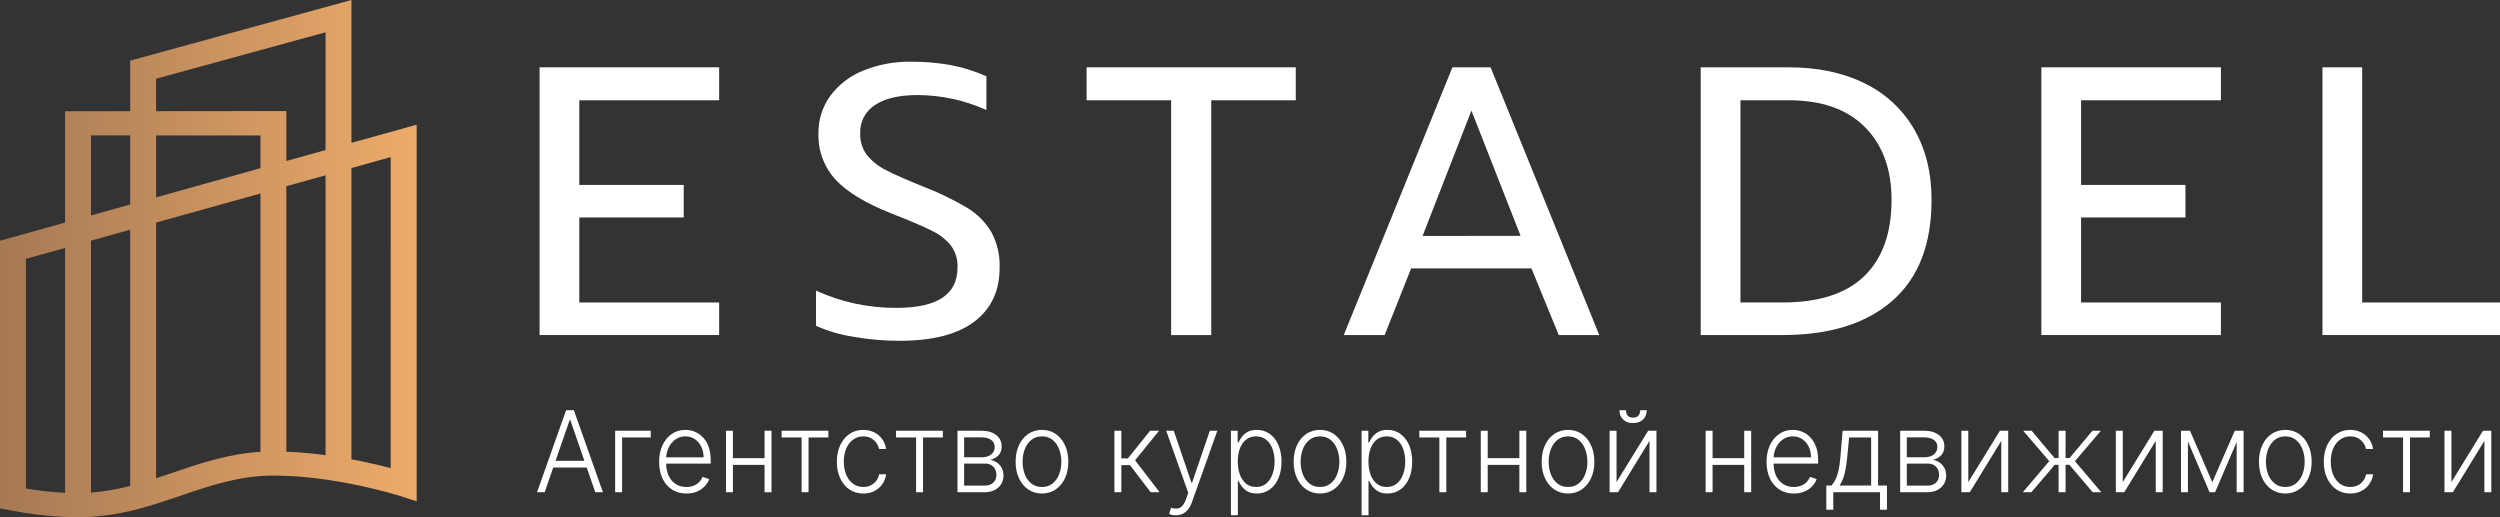 <?xml version="1.0" encoding="UTF-8"?> <svg xmlns="http://www.w3.org/2000/svg" width="145" height="30" viewBox="0 0 145 30" fill="none"><rect x="0" y="0" width="145" height="30" fill="#333333" stroke="none"/><path d="M20.384 8.284V0L7.552 3.516V6.449H3.776L3.776 12.907L0 13.963L0 29.483L0.601 29.599C1.647 29.803 2.709 29.932 3.776 29.983L4.435 30L5.283 29.977C6.388 29.898 7.478 29.697 8.531 29.377C9.198 29.183 9.849 28.961 10.481 28.747C12.243 28.149 13.907 27.583 15.863 27.583C19.464 27.583 23.135 28.744 23.172 28.755L24.167 29.074L24.167 7.233L20.384 8.284ZM9.053 4.565L18.881 1.873V8.703L16.607 9.337V6.441L9.053 6.448L9.053 4.565ZM16.607 10.799L18.881 10.166L18.881 26.399C18.127 26.297 17.368 26.231 16.607 26.201L16.607 10.799ZM15.104 9.755L9.054 11.447V7.856L15.106 7.856L15.104 9.755ZM5.277 7.854H7.551L7.551 11.861L5.277 12.495L5.277 7.854ZM1.502 28.332L1.502 15.014L3.776 14.38L3.776 28.587C3.013 28.546 2.254 28.46 1.502 28.332ZM5.278 13.956L7.552 13.321L7.552 28.182C6.81 28.381 6.048 28.512 5.278 28.572L5.278 13.956ZM9.962 27.435C9.663 27.535 9.36 27.639 9.054 27.74L9.054 12.908L15.106 11.223L15.106 26.205C13.209 26.328 11.562 26.887 9.962 27.435ZM22.659 27.151C22.088 27 21.3 26.812 20.384 26.641L20.384 9.747L22.662 9.11L22.659 27.151Z" fill="url(#paint0_linear_2133_773)"></path><path d="M31.297 3.905L41.711 3.905V5.816L33.6 5.816V10.725L39.656 10.725V12.613L33.6 12.613V17.544H41.711V19.433H31.297L31.297 3.905Z" fill="white"></path><path d="M49.485 19.53C48.74 19.416 48.015 19.204 47.328 18.897V16.855C48.794 17.527 50.395 17.869 52.013 17.856C54.36 17.856 55.535 17.079 55.536 15.525C55.559 15.065 55.423 14.61 55.151 14.235C54.85 13.875 54.472 13.583 54.045 13.38C53.562 13.136 52.778 12.802 51.695 12.378C50.201 11.786 49.124 11.133 48.465 10.422C47.792 9.686 47.436 8.723 47.471 7.734C47.458 6.96 47.696 6.202 48.149 5.569C48.631 4.916 49.288 4.409 50.047 4.103C50.934 3.74 51.887 3.562 52.848 3.58C53.628 3.574 54.407 3.641 55.174 3.781C55.876 3.917 56.559 4.134 57.21 4.426V6.38C55.963 5.816 54.607 5.521 53.235 5.513C52.148 5.513 51.319 5.706 50.748 6.092C50.473 6.269 50.249 6.514 50.099 6.802C49.949 7.09 49.877 7.411 49.89 7.734C49.875 8.174 50.006 8.607 50.263 8.968C50.561 9.34 50.938 9.644 51.369 9.857C51.86 10.115 52.591 10.438 53.55 10.822C54.427 11.159 55.273 11.567 56.08 12.044C56.66 12.39 57.145 12.872 57.491 13.446C57.836 14.085 58.004 14.802 57.978 15.525C57.978 16.871 57.489 17.914 56.51 18.655C55.531 19.396 54.085 19.767 52.171 19.767C51.271 19.767 50.371 19.688 49.485 19.53Z" fill="white"></path><path d="M67.926 5.816L63.023 5.816V3.905L75.154 3.905V5.816L70.252 5.816V19.435H67.926V5.816Z" fill="white"></path><path d="M84.241 3.905L86.455 3.905L92.757 19.433H90.408L88.824 15.567L81.846 15.567L80.31 19.433H77.938L84.241 3.905ZM88.194 13.679L85.343 6.415L82.51 13.685L88.194 13.679Z" fill="white"></path><path d="M98.641 3.905L103.732 3.905C105.435 3.905 106.911 4.216 108.16 4.839C109.364 5.426 110.362 6.354 111.024 7.504C111.695 8.658 112.03 10.02 112.03 11.59C112.03 14.168 111.273 16.119 109.759 17.444C108.245 18.768 106.126 19.431 103.4 19.433H98.641V3.905ZM103.386 17.544C105.495 17.544 107.076 17.033 108.13 16.012C109.183 14.991 109.71 13.517 109.71 11.59C109.71 9.814 109.195 8.407 108.164 7.37C107.134 6.333 105.661 5.815 103.747 5.816L100.946 5.816V17.544H103.386Z" fill="white"></path><path d="M118.398 3.905L128.812 3.905V5.816L120.702 5.816V10.725L126.757 10.725V12.613L120.702 12.613V17.544H128.812V19.433H118.398V3.905Z" fill="white"></path><path d="M134.703 3.905L137.007 3.905V17.544H145.003V19.433H134.703V3.905Z" fill="white"></path><path d="M31.591 28.549H31.148L32.833 23.793H33.285L34.969 28.549H34.526L33.075 24.357H33.043L31.591 28.549ZM31.91 26.726H34.207V27.116H31.91V26.726Z" fill="white"></path><path d="M37.743 24.982V25.372H36.081V28.549H35.679V24.982H37.743Z" fill="white"></path><path d="M39.812 28.624C39.488 28.624 39.207 28.546 38.971 28.391C38.734 28.235 38.551 28.019 38.421 27.743C38.293 27.466 38.229 27.147 38.229 26.787C38.229 26.427 38.293 26.108 38.421 25.83C38.551 25.549 38.73 25.33 38.957 25.172C39.186 25.013 39.451 24.933 39.751 24.933C39.939 24.933 40.121 24.969 40.295 25.04C40.47 25.11 40.627 25.217 40.766 25.363C40.906 25.507 41.017 25.689 41.098 25.909C41.179 26.127 41.22 26.386 41.22 26.684V26.889H38.507V26.524H40.809C40.809 26.295 40.763 26.089 40.673 25.906C40.584 25.722 40.46 25.577 40.3 25.47C40.142 25.363 39.959 25.309 39.751 25.309C39.531 25.309 39.337 25.37 39.17 25.491C39.002 25.611 38.871 25.771 38.776 25.969C38.683 26.167 38.635 26.384 38.634 26.619V26.838C38.634 27.121 38.681 27.369 38.776 27.581C38.873 27.791 39.009 27.955 39.185 28.071C39.362 28.187 39.571 28.245 39.812 28.245C39.976 28.245 40.12 28.219 40.243 28.166C40.368 28.113 40.473 28.043 40.558 27.955C40.644 27.865 40.708 27.767 40.752 27.66L41.134 27.788C41.081 27.938 40.995 28.076 40.874 28.203C40.755 28.33 40.606 28.432 40.426 28.51C40.249 28.586 40.044 28.624 39.812 28.624Z" fill="white"></path><path d="M44.451 26.573V26.963H42.41V26.573H44.451ZM42.509 24.982V28.549H42.107V24.982H42.509ZM44.747 24.982V28.549H44.345V24.982H44.747Z" fill="white"></path><path d="M45.332 25.372V24.982H48.045V25.372H46.896V28.549H46.494V25.372H45.332Z" fill="white"></path><path d="M50.071 28.624C49.761 28.624 49.49 28.544 49.26 28.384C49.031 28.225 48.853 28.007 48.726 27.73C48.6 27.452 48.536 27.137 48.536 26.782C48.536 26.424 48.6 26.106 48.729 25.827C48.858 25.549 49.038 25.33 49.267 25.172C49.496 25.013 49.762 24.933 50.065 24.933C50.297 24.933 50.507 24.98 50.695 25.073C50.884 25.164 51.039 25.293 51.161 25.46C51.285 25.626 51.362 25.82 51.394 26.041H50.987C50.945 25.84 50.843 25.668 50.682 25.526C50.522 25.381 50.319 25.309 50.071 25.309C49.85 25.309 49.654 25.371 49.484 25.495C49.313 25.618 49.18 25.789 49.084 26.009C48.989 26.227 48.941 26.48 48.941 26.768C48.941 27.058 48.988 27.314 49.081 27.537C49.175 27.758 49.306 27.931 49.475 28.057C49.645 28.182 49.844 28.245 50.071 28.245C50.225 28.245 50.365 28.216 50.492 28.157C50.62 28.096 50.727 28.011 50.813 27.901C50.9 27.791 50.959 27.661 50.989 27.509H51.396C51.366 27.724 51.291 27.916 51.172 28.085C51.055 28.252 50.902 28.384 50.713 28.48C50.527 28.576 50.313 28.624 50.071 28.624Z" fill="white"></path><path d="M51.971 25.372V24.982H54.684V25.372H53.536V28.549H53.133V25.372H51.971Z" fill="white"></path><path d="M55.535 28.549V24.982H56.902C57.272 24.982 57.562 25.064 57.775 25.228C57.989 25.392 58.096 25.614 58.096 25.892C58.096 26.105 58.036 26.274 57.917 26.401C57.798 26.528 57.639 26.618 57.438 26.671C57.572 26.694 57.697 26.744 57.811 26.821C57.927 26.899 58.021 27.001 58.094 27.128C58.166 27.255 58.202 27.407 58.202 27.583C58.202 27.769 58.157 27.935 58.067 28.08C57.976 28.226 57.849 28.34 57.685 28.424C57.52 28.508 57.326 28.549 57.101 28.549H55.535ZM55.919 28.166H57.101C57.314 28.166 57.482 28.11 57.605 27.999C57.729 27.886 57.791 27.736 57.791 27.548C57.791 27.349 57.732 27.189 57.614 27.07C57.498 26.949 57.343 26.889 57.147 26.889H55.919V28.166ZM55.919 26.522H56.927C57.084 26.522 57.22 26.497 57.334 26.448C57.449 26.398 57.537 26.328 57.599 26.238C57.662 26.147 57.693 26.04 57.691 25.918C57.691 25.743 57.622 25.608 57.483 25.512C57.345 25.414 57.151 25.365 56.902 25.365H55.919V26.522Z" fill="white"></path><path d="M60.434 28.624C60.134 28.624 59.869 28.545 59.638 28.389C59.409 28.233 59.23 28.017 59.1 27.741C58.971 27.464 58.906 27.144 58.906 26.782C58.906 26.416 58.971 26.095 59.1 25.818C59.23 25.539 59.409 25.323 59.638 25.168C59.869 25.012 60.134 24.933 60.434 24.933C60.734 24.933 60.998 25.012 61.227 25.168C61.457 25.324 61.636 25.541 61.766 25.818C61.897 26.095 61.962 26.416 61.962 26.782C61.962 27.144 61.897 27.464 61.768 27.741C61.638 28.017 61.458 28.233 61.227 28.389C60.998 28.545 60.734 28.624 60.434 28.624ZM60.434 28.245C60.675 28.245 60.879 28.178 61.047 28.045C61.214 27.912 61.341 27.735 61.426 27.514C61.514 27.292 61.558 27.048 61.558 26.782C61.558 26.516 61.514 26.271 61.426 26.048C61.341 25.825 61.214 25.646 61.047 25.512C60.879 25.377 60.675 25.309 60.434 25.309C60.194 25.309 59.99 25.377 59.821 25.512C59.654 25.646 59.527 25.825 59.439 26.048C59.353 26.271 59.31 26.516 59.31 26.782C59.31 27.048 59.353 27.292 59.439 27.514C59.527 27.735 59.654 27.912 59.821 28.045C59.989 28.178 60.193 28.245 60.434 28.245Z" fill="white"></path><path d="M64.636 28.549V24.982H65.038V26.587H65.416L66.707 24.982H67.227L65.834 26.698L67.258 28.549H66.738L65.54 26.977H65.038V28.549H64.636Z" fill="white"></path><path d="M68.199 29.887C68.119 29.887 68.044 29.879 67.975 29.864C67.906 29.848 67.85 29.831 67.81 29.813L67.918 29.448C68.055 29.491 68.178 29.507 68.285 29.494C68.392 29.484 68.487 29.434 68.569 29.346C68.652 29.259 68.726 29.126 68.791 28.946L68.918 28.584L67.64 24.982H68.077L69.107 28.003H69.139L70.17 24.982H70.606L69.137 29.114C69.075 29.285 68.999 29.429 68.909 29.543C68.818 29.659 68.713 29.745 68.594 29.801C68.477 29.858 68.345 29.887 68.199 29.887Z" fill="white"></path><path d="M71.394 29.887V24.982H71.785V25.663H71.832C71.88 25.556 71.947 25.447 72.031 25.335C72.115 25.222 72.227 25.127 72.365 25.049C72.506 24.972 72.682 24.933 72.894 24.933C73.181 24.933 73.431 25.011 73.645 25.166C73.861 25.319 74.028 25.534 74.147 25.811C74.267 26.087 74.328 26.408 74.328 26.775C74.328 27.143 74.267 27.466 74.147 27.743C74.028 28.021 73.861 28.237 73.645 28.391C73.431 28.546 73.182 28.624 72.899 28.624C72.69 28.624 72.514 28.585 72.372 28.508C72.232 28.43 72.118 28.335 72.031 28.222C71.945 28.107 71.879 27.996 71.832 27.887H71.796V29.887H71.394ZM71.791 26.768C71.791 27.056 71.833 27.311 71.916 27.534C72 27.756 72.121 27.93 72.277 28.057C72.436 28.182 72.627 28.245 72.852 28.245C73.082 28.245 73.277 28.18 73.435 28.05C73.595 27.918 73.716 27.741 73.799 27.518C73.883 27.295 73.925 27.045 73.925 26.768C73.925 26.494 73.884 26.247 73.801 26.027C73.72 25.807 73.599 25.633 73.439 25.505C73.28 25.375 73.084 25.309 72.852 25.309C72.626 25.309 72.433 25.372 72.275 25.498C72.117 25.622 71.996 25.793 71.913 26.013C71.832 26.232 71.791 26.483 71.791 26.768Z" fill="white"></path><path d="M76.56 28.624C76.26 28.624 75.995 28.545 75.764 28.389C75.535 28.233 75.356 28.017 75.226 27.741C75.097 27.464 75.032 27.144 75.032 26.782C75.032 26.416 75.097 26.095 75.226 25.818C75.356 25.539 75.535 25.323 75.764 25.168C75.995 25.012 76.26 24.933 76.56 24.933C76.86 24.933 77.124 25.012 77.354 25.168C77.583 25.324 77.762 25.541 77.892 25.818C78.023 26.095 78.088 26.416 78.088 26.782C78.088 27.144 78.023 27.464 77.894 27.741C77.764 28.017 77.584 28.233 77.354 28.389C77.124 28.545 76.86 28.624 76.56 28.624ZM76.56 28.245C76.801 28.245 77.005 28.178 77.173 28.045C77.34 27.912 77.467 27.735 77.552 27.514C77.64 27.292 77.684 27.048 77.684 26.782C77.684 26.516 77.64 26.271 77.552 26.048C77.467 25.825 77.34 25.646 77.173 25.512C77.005 25.377 76.801 25.309 76.56 25.309C76.32 25.309 76.116 25.377 75.948 25.512C75.78 25.646 75.653 25.825 75.565 26.048C75.48 26.271 75.437 26.516 75.437 26.782C75.437 27.048 75.48 27.292 75.565 27.514C75.653 27.735 75.78 27.912 75.948 28.045C76.115 28.178 76.319 28.245 76.56 28.245Z" fill="white"></path><path d="M78.972 29.887V24.982H79.363V25.663H79.41C79.458 25.556 79.525 25.447 79.609 25.335C79.694 25.222 79.805 25.127 79.944 25.049C80.084 24.972 80.26 24.933 80.473 24.933C80.759 24.933 81.009 25.011 81.223 25.166C81.439 25.319 81.606 25.534 81.725 25.811C81.846 26.087 81.906 26.408 81.906 26.775C81.906 27.143 81.846 27.466 81.725 27.743C81.606 28.021 81.439 28.237 81.223 28.391C81.009 28.546 80.76 28.624 80.477 28.624C80.268 28.624 80.092 28.585 79.951 28.508C79.81 28.43 79.697 28.335 79.609 28.222C79.523 28.107 79.457 27.996 79.41 27.887H79.374V29.887H78.972ZM79.37 26.768C79.37 27.056 79.411 27.311 79.494 27.534C79.578 27.756 79.699 27.93 79.856 28.057C80.014 28.182 80.205 28.245 80.43 28.245C80.66 28.245 80.855 28.18 81.013 28.05C81.173 27.918 81.294 27.741 81.377 27.518C81.461 27.295 81.504 27.045 81.504 26.768C81.504 26.494 81.462 26.247 81.379 26.027C81.298 25.807 81.177 25.633 81.017 25.505C80.858 25.375 80.662 25.309 80.43 25.309C80.204 25.309 80.011 25.372 79.853 25.498C79.695 25.622 79.574 25.793 79.492 26.013C79.41 26.232 79.37 26.483 79.37 26.768Z" fill="white"></path><path d="M82.321 25.372V24.982H85.034V25.372H83.886V28.549H83.483V25.372H82.321Z" fill="white"></path><path d="M88.229 26.573V26.963H86.188V26.573H88.229ZM86.287 24.982V28.549H85.885V24.982H86.287ZM88.525 24.982V28.549H88.123V24.982H88.525Z" fill="white"></path><path d="M90.945 28.624C90.646 28.624 90.38 28.545 90.15 28.389C89.921 28.233 89.741 28.017 89.612 27.741C89.482 27.464 89.417 27.144 89.417 26.782C89.417 26.416 89.482 26.095 89.612 25.818C89.741 25.539 89.921 25.323 90.15 25.168C90.38 25.012 90.646 24.933 90.945 24.933C91.245 24.933 91.51 25.012 91.739 25.168C91.968 25.324 92.147 25.541 92.277 25.818C92.408 26.095 92.474 26.416 92.474 26.782C92.474 27.144 92.409 27.464 92.279 27.741C92.15 28.017 91.969 28.233 91.739 28.389C91.51 28.545 91.245 28.624 90.945 28.624ZM90.945 28.245C91.187 28.245 91.391 28.178 91.558 28.045C91.725 27.912 91.852 27.735 91.938 27.514C92.025 27.292 92.069 27.048 92.069 26.782C92.069 26.516 92.025 26.271 91.938 26.048C91.852 25.825 91.725 25.646 91.558 25.512C91.391 25.377 91.187 25.309 90.945 25.309C90.706 25.309 90.502 25.377 90.333 25.512C90.166 25.646 90.038 25.825 89.951 26.048C89.865 26.271 89.822 26.516 89.822 26.782C89.822 27.048 89.865 27.292 89.951 27.514C90.038 27.735 90.166 27.912 90.333 28.045C90.5 28.178 90.704 28.245 90.945 28.245Z" fill="white"></path><path d="M93.759 27.962L95.593 24.982H96.074V28.549H95.672V25.57L93.845 28.549H93.357V24.982H93.759V27.962ZM95.132 23.793H95.511C95.511 24.014 95.44 24.194 95.297 24.332C95.155 24.47 94.961 24.538 94.716 24.538C94.473 24.538 94.281 24.47 94.139 24.332C93.998 24.194 93.927 24.014 93.927 23.793H94.306C94.306 23.914 94.338 24.016 94.401 24.099C94.466 24.182 94.571 24.223 94.716 24.223C94.86 24.223 94.966 24.182 95.032 24.099C95.098 24.016 95.132 23.914 95.132 23.793Z" fill="white"></path><path d="M101.271 26.573V26.963H99.23V26.573H101.271ZM99.329 24.982V28.549H98.927V24.982H99.329ZM101.568 24.982V28.549H101.165V24.982H101.568Z" fill="white"></path><path d="M104.042 28.624C103.718 28.624 103.438 28.546 103.201 28.391C102.965 28.235 102.782 28.019 102.652 27.743C102.524 27.466 102.46 27.147 102.46 26.787C102.46 26.427 102.524 26.108 102.652 25.83C102.782 25.549 102.96 25.33 103.188 25.172C103.417 25.013 103.681 24.933 103.981 24.933C104.17 24.933 104.351 24.969 104.526 25.04C104.701 25.11 104.858 25.217 104.996 25.363C105.136 25.507 105.247 25.689 105.329 25.909C105.41 26.127 105.451 26.386 105.451 26.684V26.889H102.738V26.524H105.039C105.039 26.295 104.994 26.089 104.904 25.906C104.815 25.722 104.69 25.577 104.531 25.47C104.372 25.363 104.189 25.309 103.981 25.309C103.761 25.309 103.568 25.37 103.4 25.491C103.233 25.611 103.102 25.771 103.007 25.969C102.914 26.167 102.866 26.384 102.865 26.619V26.838C102.865 27.121 102.912 27.369 103.007 27.581C103.103 27.791 103.24 27.955 103.416 28.071C103.592 28.187 103.801 28.245 104.042 28.245C104.207 28.245 104.351 28.219 104.474 28.166C104.599 28.113 104.704 28.043 104.788 27.955C104.874 27.865 104.939 27.767 104.983 27.66L105.365 27.788C105.312 27.938 105.225 28.076 105.105 28.203C104.986 28.33 104.837 28.432 104.657 28.51C104.479 28.586 104.274 28.624 104.042 28.624Z" fill="white"></path><path d="M105.926 29.564V28.159H106.227C106.302 28.072 106.368 27.979 106.423 27.878C106.479 27.777 106.527 27.663 106.568 27.534C106.61 27.404 106.646 27.253 106.674 27.081C106.703 26.908 106.727 26.706 106.747 26.475L106.873 24.982H108.928V28.159H109.443V29.564H109.041V28.549H106.331V29.564H105.926ZM106.69 28.159H108.526V25.372H107.248L107.144 26.475C107.108 26.85 107.057 27.177 106.991 27.455C106.924 27.734 106.824 27.969 106.69 28.159Z" fill="white"></path><path d="M110.21 28.549V24.982H111.578C111.947 24.982 112.238 25.064 112.451 25.228C112.665 25.392 112.772 25.614 112.772 25.892C112.772 26.105 112.712 26.274 112.593 26.401C112.474 26.528 112.314 26.618 112.114 26.671C112.248 26.694 112.372 26.744 112.487 26.821C112.603 26.899 112.697 27.001 112.769 27.128C112.842 27.255 112.878 27.407 112.878 27.583C112.878 27.769 112.833 27.935 112.742 28.08C112.652 28.226 112.524 28.34 112.36 28.424C112.196 28.508 112.002 28.549 111.777 28.549H110.21ZM110.595 28.166H111.777C111.989 28.166 112.158 28.11 112.281 27.999C112.405 27.886 112.466 27.736 112.466 27.548C112.466 27.349 112.408 27.189 112.29 27.07C112.174 26.949 112.018 26.889 111.822 26.889H110.595V28.166ZM110.595 26.522H111.603C111.76 26.522 111.895 26.497 112.01 26.448C112.124 26.398 112.213 26.328 112.274 26.238C112.338 26.147 112.369 26.04 112.367 25.918C112.367 25.743 112.298 25.608 112.159 25.512C112.02 25.414 111.827 25.365 111.578 25.365H110.595V26.522Z" fill="white"></path><path d="M114.162 27.962L115.996 24.982H116.477V28.549H116.075V25.57L114.248 28.549H113.76V24.982H114.162V27.962Z" fill="white"></path><path d="M117.323 28.549L118.856 26.747L117.343 24.982H117.834L119.165 26.568H119.398V24.982H119.803V26.568H120.031L121.363 24.982H121.853L120.345 26.747L121.873 28.549H121.376L120.024 26.958H119.803V28.549H119.398V26.958H119.177L117.82 28.549H117.323Z" fill="white"></path><path d="M123.121 27.962L124.954 24.982H125.436V28.549H125.033V25.57L123.207 28.549H122.718V24.982H123.121V27.962Z" fill="white"></path><path d="M128.313 27.971L129.618 24.982H130.009L128.474 28.549H128.153L126.636 24.982H127.02L128.313 27.971ZM126.9 24.982V28.549H126.498V24.982H126.9ZM129.726 28.549V24.982H130.129V28.549H129.726Z" fill="white"></path><path d="M132.547 28.624C132.248 28.624 131.982 28.545 131.752 28.389C131.523 28.233 131.343 28.017 131.214 27.741C131.084 27.464 131.019 27.144 131.019 26.782C131.019 26.416 131.084 26.095 131.214 25.818C131.343 25.539 131.523 25.323 131.752 25.168C131.982 25.012 132.248 24.933 132.547 24.933C132.847 24.933 133.112 25.012 133.341 25.168C133.57 25.324 133.749 25.541 133.879 25.818C134.01 26.095 134.076 26.416 134.076 26.782C134.076 27.144 134.011 27.464 133.881 27.741C133.752 28.017 133.572 28.233 133.341 28.389C133.112 28.545 132.847 28.624 132.547 28.624ZM132.547 28.245C132.789 28.245 132.993 28.178 133.16 28.045C133.327 27.912 133.454 27.735 133.54 27.514C133.627 27.292 133.671 27.048 133.671 26.782C133.671 26.516 133.627 26.271 133.54 26.048C133.454 25.825 133.327 25.646 133.16 25.512C132.993 25.377 132.789 25.309 132.547 25.309C132.308 25.309 132.104 25.377 131.935 25.512C131.768 25.646 131.64 25.825 131.553 26.048C131.467 26.271 131.424 26.516 131.424 26.782C131.424 27.048 131.467 27.292 131.553 27.514C131.64 27.735 131.768 27.912 131.935 28.045C132.102 28.178 132.306 28.245 132.547 28.245Z" fill="white"></path><path d="M136.315 28.624C136.005 28.624 135.734 28.544 135.504 28.384C135.275 28.225 135.097 28.007 134.97 27.73C134.844 27.452 134.78 27.137 134.78 26.782C134.78 26.424 134.844 26.106 134.973 25.827C135.102 25.549 135.281 25.33 135.511 25.172C135.74 25.013 136.006 24.933 136.309 24.933C136.541 24.933 136.751 24.98 136.939 25.073C137.128 25.164 137.283 25.293 137.405 25.46C137.529 25.626 137.606 25.82 137.638 26.041H137.231C137.189 25.84 137.087 25.668 136.926 25.526C136.766 25.381 136.562 25.309 136.315 25.309C136.094 25.309 135.898 25.371 135.728 25.495C135.557 25.618 135.424 25.789 135.327 26.009C135.232 26.227 135.185 26.48 135.185 26.768C135.185 27.058 135.232 27.314 135.325 27.537C135.419 27.758 135.55 27.931 135.719 28.057C135.889 28.182 136.088 28.245 136.315 28.245C136.469 28.245 136.609 28.216 136.736 28.157C136.864 28.096 136.971 28.011 137.057 27.901C137.144 27.791 137.203 27.661 137.233 27.509H137.64C137.61 27.724 137.535 27.916 137.416 28.085C137.299 28.252 137.146 28.384 136.957 28.48C136.77 28.576 136.556 28.624 136.315 28.624Z" fill="white"></path><path d="M138.215 25.372V24.982H140.928V25.372H139.78V28.549H139.377V25.372H138.215Z" fill="white"></path><path d="M142.181 27.962L144.014 24.982H144.496V28.549H144.094V25.57L142.267 28.549H141.779V24.982H142.181V27.962Z" fill="white"></path><defs><linearGradient id="paint0_linear_2133_773" x1="0" y1="15" x2="24.161" y2="15" gradientUnits="userSpaceOnUse"><stop stop-color="#A67954"></stop><stop offset="1" stop-color="#EDAB6A"></stop></linearGradient></defs></svg> 